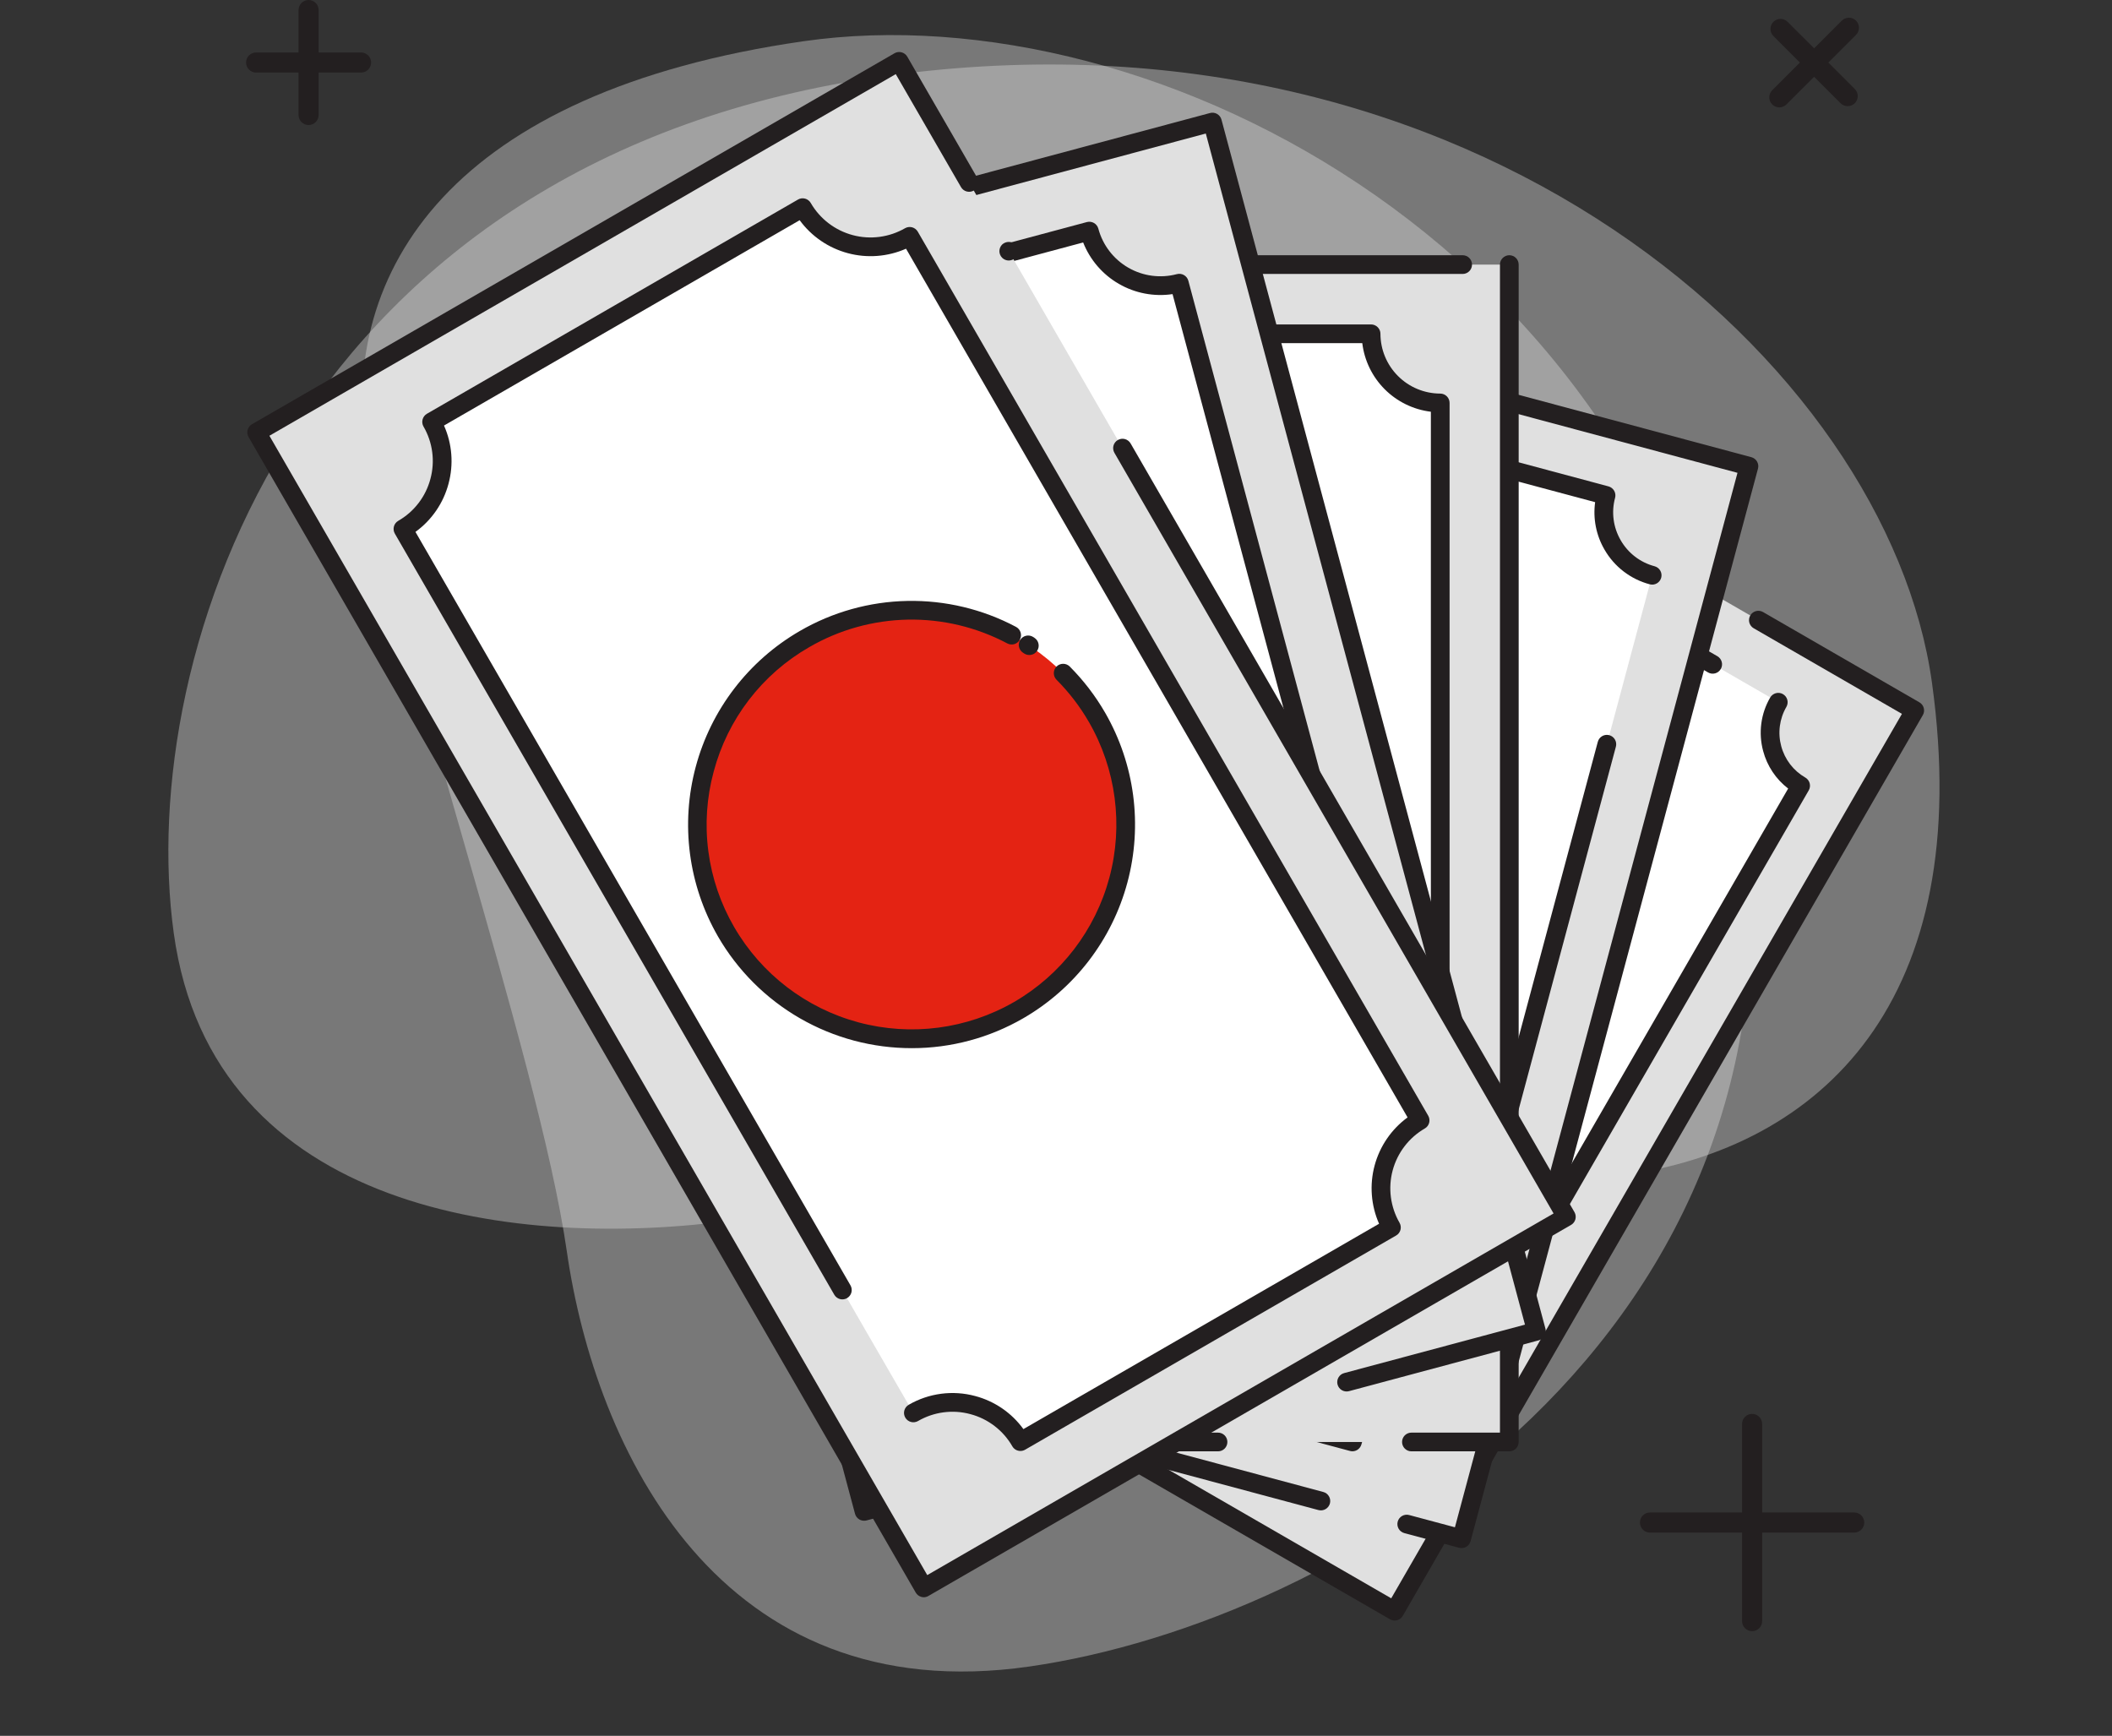<svg width="146" height="120" viewBox="0 0 146 120" fill="none" xmlns="http://www.w3.org/2000/svg">
<rect x="0" y="0" width="146" height="120" fill="#333333" stroke="none"/>
<g id="Cash" clip-path="url(#clip0_121_11932)">
<g id="badge_cash_ball">
<g id="Group 28550">
<g id="Group 28543">
<g id="Group 28542">
<path id="Path 52704" opacity="0.4" d="M25.273 31.421C27.117 44.204 37.206 72.796 39.181 86.494C41.157 100.193 49.743 118.293 71.167 115.208C92.591 112.124 125.907 92.534 120.486 54.954C115.064 17.374 79.796 -0.649 55.528 2.853C31.261 6.354 23.433 18.643 25.273 31.421Z" fill="#E0E0E0"/>
<path id="Path 52705" opacity="0.4" d="M112.083 81.267C98.236 83.18 65.623 82.294 50.785 84.346C35.948 86.397 14.696 83.93 12.013 64.521C9.33 45.113 20.584 10.873 61.281 5.246C101.978 -0.381 130.517 25.223 133.556 47.206C136.594 69.189 125.93 79.353 112.083 81.267Z" fill="#E0E0E0"/>
<g id="Group 28537">
<g id="Group 28524">
<g id="Group 28522">
<path id="Rectangle 5096" d="M132.36 49.11L97.736 29.12L61.785 91.388L96.409 111.378L132.36 49.11Z" fill="#E0E0E0"/>
<path id="Path 52706" d="M99.085 98.287L96.973 101.944C96.493 101.667 95.963 101.487 95.413 101.414C94.863 101.342 94.305 101.379 93.769 101.522C93.233 101.666 92.731 101.913 92.291 102.251C91.851 102.589 91.482 103.01 91.205 103.49L87.549 101.378L74.869 94.058L71.212 91.947C71.489 91.467 71.669 90.937 71.741 90.387C71.814 89.837 71.777 89.279 71.633 88.743C71.49 88.208 71.242 87.706 70.905 87.266C70.567 86.826 70.146 86.457 69.666 86.18L71.778 82.523L95.063 42.198L97.175 38.543C97.655 38.82 98.185 39 98.735 39.072C99.285 39.145 99.843 39.108 100.379 38.965C100.915 38.821 101.417 38.573 101.857 38.236C102.297 37.898 102.666 37.477 102.943 36.997L106.6 39.108L119.279 46.428L122.936 48.54C122.659 49.02 122.479 49.55 122.406 50.1C122.334 50.65 122.371 51.209 122.514 51.744C122.658 52.28 122.905 52.782 123.243 53.222C123.581 53.662 124.002 54.031 124.482 54.308L122.37 57.964L99.085 98.287Z" fill="white"/>
<path id="Ellipse 52" d="M97.073 81.794C103.449 81.794 108.617 76.626 108.617 70.25C108.617 63.874 103.449 58.706 97.073 58.706C90.697 58.706 85.529 63.874 85.529 70.25C85.529 76.626 90.697 81.794 97.073 81.794Z" fill="#AAAAAA"/>
</g>
<g id="Group 28523">
<path id="Path 52707" d="M91.204 104.14C91.091 104.14 90.98 104.111 90.881 104.054L70.888 92.511C70.74 92.425 70.631 92.284 70.587 92.118C70.565 92.036 70.559 91.951 70.57 91.866C70.581 91.782 70.609 91.7 70.651 91.627C71.124 90.805 71.252 89.83 71.007 88.914C70.761 87.999 70.163 87.218 69.343 86.743C69.269 86.7 69.205 86.644 69.153 86.576C69.102 86.509 69.064 86.432 69.042 86.35C69.02 86.268 69.014 86.183 69.026 86.098C69.037 86.014 69.064 85.933 69.107 85.86L96.61 38.221C96.696 38.073 96.837 37.964 97.003 37.92C97.168 37.876 97.344 37.899 97.493 37.984C98.314 38.457 99.29 38.585 100.206 38.34C101.122 38.094 101.903 37.496 102.378 36.675C102.464 36.527 102.606 36.419 102.771 36.375C102.937 36.331 103.113 36.354 103.261 36.44L118.721 45.365C118.795 45.408 118.859 45.465 118.911 45.532C118.962 45.599 119 45.676 119.022 45.758C119.044 45.84 119.05 45.925 119.038 46.01C119.027 46.094 119 46.175 118.957 46.248C118.915 46.322 118.858 46.386 118.791 46.438C118.724 46.49 118.647 46.528 118.565 46.55C118.483 46.572 118.397 46.578 118.313 46.567C118.229 46.556 118.148 46.528 118.074 46.485L103.137 37.861C102.483 38.707 101.57 39.314 100.538 39.591C99.506 39.867 98.411 39.797 97.423 39.391L70.523 85.983C71.368 86.636 71.976 87.549 72.252 88.582C72.529 89.614 72.459 90.708 72.053 91.697L90.999 102.635C91.652 101.79 92.565 101.182 93.597 100.906C94.63 100.63 95.724 100.7 96.713 101.105L123.613 54.514C122.766 53.863 122.158 52.951 121.884 51.918C121.717 51.301 121.674 50.656 121.757 50.022C121.84 49.387 122.049 48.776 122.37 48.223C122.412 48.149 122.469 48.084 122.536 48.033C122.604 47.981 122.681 47.943 122.763 47.921C122.845 47.899 122.931 47.893 123.015 47.904C123.099 47.915 123.181 47.943 123.254 47.986C123.403 48.072 123.511 48.213 123.555 48.379C123.599 48.545 123.576 48.721 123.49 48.87C123.254 49.276 123.101 49.725 123.04 50.191C122.979 50.657 123.011 51.131 123.134 51.584C123.255 52.038 123.464 52.463 123.75 52.836C124.036 53.208 124.393 53.52 124.8 53.754C124.948 53.84 125.056 53.981 125.101 54.147C125.145 54.313 125.122 54.489 125.037 54.638L97.533 102.276C97.49 102.349 97.434 102.414 97.367 102.465C97.299 102.517 97.222 102.555 97.14 102.577C97.058 102.599 96.973 102.604 96.888 102.593C96.804 102.582 96.723 102.554 96.65 102.511C95.828 102.038 94.853 101.91 93.937 102.156C93.022 102.401 92.241 102.999 91.766 103.82C91.708 103.918 91.626 103.999 91.528 104.055C91.429 104.111 91.318 104.14 91.204 104.14Z" fill="#231F20"/>
<path id="Path 52708" d="M96.412 112.03C96.298 112.03 96.187 112 96.089 111.943L61.464 91.953C61.391 91.91 61.326 91.854 61.275 91.787C61.223 91.719 61.185 91.642 61.163 91.56C61.119 91.394 61.142 91.218 61.227 91.07L97.179 28.8C97.221 28.726 97.278 28.662 97.345 28.61C97.412 28.558 97.489 28.52 97.572 28.498C97.654 28.476 97.739 28.471 97.824 28.482C97.908 28.493 97.989 28.52 98.063 28.563L117.793 39.954C117.867 39.997 117.931 40.053 117.983 40.121C118.035 40.188 118.073 40.265 118.094 40.347C118.116 40.43 118.122 40.515 118.111 40.599C118.099 40.684 118.071 40.765 118.029 40.839C117.986 40.912 117.93 40.977 117.863 41.028C117.795 41.08 117.718 41.118 117.636 41.14C117.554 41.162 117.469 41.167 117.384 41.156C117.3 41.145 117.219 41.117 117.146 41.074L97.974 30.007L62.67 91.15L96.174 110.493L131.479 49.35L121.23 43.433C121.156 43.39 121.092 43.334 121.04 43.266C120.988 43.199 120.95 43.122 120.928 43.04C120.906 42.958 120.901 42.872 120.912 42.788C120.923 42.703 120.95 42.622 120.993 42.548C121.035 42.475 121.092 42.41 121.159 42.358C121.227 42.307 121.304 42.269 121.386 42.247C121.468 42.225 121.554 42.219 121.638 42.23C121.722 42.241 121.804 42.269 121.877 42.311L132.686 48.553C132.76 48.595 132.824 48.652 132.876 48.719C132.928 48.786 132.965 48.863 132.987 48.946C133.01 49.028 133.015 49.114 133.004 49.198C132.993 49.282 132.966 49.364 132.923 49.437L96.972 111.706C96.915 111.804 96.833 111.886 96.735 111.943C96.637 112 96.525 112.03 96.412 112.03Z" fill="#231F20"/>
<path id="Path 52709" d="M97.05 82.437C94.917 82.438 92.822 81.876 90.976 80.807C88.179 79.188 86.138 76.525 85.301 73.403C84.465 70.281 84.9 66.955 86.513 64.154C87.31 62.765 88.374 61.548 89.645 60.574C90.915 59.599 92.367 58.886 93.914 58.476C95.46 58.057 97.074 57.949 98.662 58.158C100.25 58.367 101.781 58.888 103.166 59.693C104.555 60.49 105.772 61.555 106.747 62.825C107.721 64.096 108.434 65.547 108.844 67.096C109.263 68.641 109.371 70.255 109.163 71.843C108.954 73.43 108.432 74.961 107.627 76.346C106.554 78.201 105.012 79.74 103.155 80.809C101.299 81.879 99.193 82.44 97.05 82.437ZM97.089 59.347C96.13 59.347 95.176 59.474 94.25 59.723C92.866 60.089 91.569 60.727 90.433 61.598C89.297 62.469 88.346 63.557 87.633 64.799C86.191 67.302 85.802 70.275 86.549 73.066C87.297 75.857 89.121 78.237 91.621 79.684C94.125 81.126 97.098 81.516 99.889 80.768C102.68 80.02 105.06 78.196 106.507 75.696C107.226 74.458 107.693 73.09 107.88 71.67C108.067 70.251 107.97 68.809 107.596 67.427C107.229 66.043 106.592 64.746 105.721 63.61C104.85 62.474 103.762 61.523 102.52 60.81C100.87 59.853 98.996 59.348 97.089 59.347Z" fill="#231F20"/>
</g>
</g>
<g id="Group 28527">
<g id="Group 28525">
<path id="Rectangle 5097" d="M120.905 32.237L79.674 21.183L59.793 95.334L101.023 106.389L120.905 32.237Z" fill="#E0E0E0"/>
<path id="Path 52710" d="M100.179 92.138L99.011 96.493C97.857 96.184 96.627 96.346 95.592 96.944C94.556 97.541 93.801 98.525 93.491 99.68L89.137 98.513L74.04 94.467L69.686 93.3C69.995 92.145 69.833 90.915 69.235 89.879C68.638 88.844 67.653 88.088 66.499 87.778L67.666 83.424L80.531 35.408L81.699 31.054C82.853 31.363 84.083 31.201 85.118 30.603C86.153 30.006 86.909 29.021 87.219 27.867L91.573 29.034L106.671 33.08L111.026 34.247C110.717 35.402 110.879 36.632 111.477 37.667C112.074 38.702 113.058 39.457 114.213 39.767L113.046 44.121L100.179 92.138Z" fill="white"/>
<path id="Ellipse 53" d="M90.356 76.104C97.162 76.104 102.68 70.586 102.68 63.78C102.68 56.973 97.162 51.456 90.356 51.456C83.549 51.456 78.031 56.973 78.031 63.78C78.031 70.586 83.549 76.104 90.356 76.104Z" fill="#AAAAAA"/>
</g>
<g id="Group 28526">
<path id="Path 52711" d="M93.492 100.33C93.435 100.329 93.379 100.322 93.325 100.307L69.519 93.928C69.437 93.906 69.36 93.869 69.292 93.817C69.225 93.765 69.168 93.701 69.126 93.627C69.084 93.553 69.056 93.472 69.045 93.388C69.034 93.303 69.04 93.218 69.062 93.136C69.195 92.646 69.229 92.135 69.162 91.632C69.096 91.129 68.931 90.644 68.676 90.206C68.424 89.766 68.087 89.38 67.684 89.071C67.282 88.763 66.822 88.537 66.332 88.407C66.166 88.362 66.025 88.254 65.939 88.106C65.896 88.032 65.868 87.951 65.858 87.866C65.847 87.782 65.852 87.696 65.875 87.614L81.073 30.89C81.095 30.808 81.133 30.731 81.185 30.663C81.237 30.596 81.301 30.539 81.375 30.497C81.448 30.454 81.53 30.427 81.614 30.416C81.698 30.405 81.784 30.411 81.866 30.433C82.855 30.696 83.908 30.557 84.795 30.045C85.681 29.534 86.329 28.691 86.595 27.703C86.639 27.537 86.747 27.396 86.896 27.311C87.044 27.225 87.221 27.201 87.386 27.245L111.192 33.624C111.274 33.646 111.351 33.684 111.418 33.736C111.486 33.787 111.542 33.852 111.585 33.926C111.627 33.999 111.655 34.08 111.666 34.164C111.677 34.248 111.671 34.334 111.649 34.416C111.516 34.906 111.482 35.417 111.549 35.92C111.615 36.423 111.781 36.908 112.036 37.347C112.288 37.787 112.625 38.172 113.027 38.481C113.43 38.79 113.889 39.016 114.379 39.145C114.545 39.19 114.686 39.298 114.772 39.446C114.858 39.595 114.882 39.771 114.838 39.937C114.815 40.019 114.777 40.096 114.726 40.163C114.674 40.231 114.609 40.287 114.536 40.33C114.462 40.372 114.381 40.4 114.297 40.411C114.212 40.422 114.127 40.416 114.045 40.394C113.39 40.221 112.777 39.919 112.24 39.507C111.703 39.095 111.253 38.58 110.916 37.993C110.34 37.003 110.113 35.849 110.27 34.715L87.636 28.651C87.202 29.709 86.43 30.593 85.44 31.165C84.45 31.737 83.298 31.964 82.165 31.811L67.28 87.363C68.34 87.793 69.225 88.565 69.795 89.557C70.37 90.546 70.597 91.7 70.439 92.834L93.072 98.898C93.502 97.839 94.275 96.954 95.266 96.384C96.255 95.808 97.409 95.581 98.543 95.738L110.455 51.281C110.477 51.199 110.515 51.122 110.566 51.055C110.618 50.987 110.683 50.931 110.756 50.889C110.83 50.846 110.911 50.818 110.996 50.807C111.08 50.796 111.165 50.802 111.248 50.824C111.33 50.846 111.406 50.884 111.474 50.936C111.541 50.988 111.598 51.052 111.64 51.126C111.683 51.199 111.71 51.281 111.721 51.365C111.732 51.449 111.727 51.535 111.705 51.617L99.636 96.661C99.591 96.827 99.483 96.968 99.335 97.054C99.186 97.139 99.009 97.163 98.843 97.118C98.354 96.985 97.843 96.951 97.34 97.017C96.837 97.084 96.352 97.249 95.913 97.504C95.474 97.756 95.088 98.093 94.779 98.496C94.471 98.898 94.245 99.357 94.115 99.847C94.078 99.985 93.998 100.107 93.885 100.194C93.773 100.281 93.634 100.329 93.492 100.33Z" fill="#231F20"/>
<path id="Path 52712" d="M101.034 107.021C100.978 107.021 100.922 107.014 100.867 107L97.08 105.986C96.998 105.964 96.921 105.926 96.853 105.874C96.786 105.823 96.729 105.758 96.686 105.684C96.644 105.611 96.616 105.529 96.605 105.445C96.594 105.361 96.6 105.275 96.621 105.193C96.644 105.111 96.681 105.034 96.733 104.966C96.785 104.899 96.85 104.842 96.923 104.8C96.997 104.758 97.078 104.73 97.162 104.719C97.247 104.708 97.332 104.714 97.414 104.736L100.577 105.583L120.11 32.687L80.133 21.973L60.6 94.868L91.479 103.143C91.561 103.165 91.638 103.203 91.705 103.254C91.772 103.306 91.829 103.37 91.871 103.444C91.914 103.517 91.941 103.598 91.952 103.683C91.963 103.767 91.958 103.852 91.936 103.934C91.914 104.016 91.876 104.094 91.824 104.161C91.773 104.229 91.708 104.285 91.634 104.328C91.561 104.371 91.48 104.398 91.395 104.409C91.311 104.42 91.225 104.415 91.143 104.393L59.64 95.951C59.558 95.93 59.481 95.892 59.413 95.84C59.346 95.788 59.29 95.724 59.247 95.65C59.205 95.576 59.177 95.495 59.166 95.411C59.155 95.326 59.161 95.241 59.183 95.159L79.05 21.016C79.072 20.934 79.11 20.857 79.162 20.789C79.214 20.722 79.278 20.665 79.352 20.623C79.425 20.581 79.507 20.553 79.591 20.542C79.675 20.531 79.761 20.537 79.843 20.559L121.07 31.606C121.236 31.65 121.377 31.759 121.463 31.907C121.505 31.981 121.533 32.062 121.544 32.146C121.555 32.231 121.549 32.316 121.527 32.398L101.66 106.541C101.623 106.679 101.542 106.801 101.429 106.888C101.316 106.975 101.177 107.021 101.034 107.021Z" fill="#231F20"/>
<path id="Path 52713" d="M90.35 76.751C89.217 76.751 88.09 76.602 86.996 76.308C85.349 75.872 83.805 75.113 82.453 74.076C81.101 73.039 79.968 71.744 79.12 70.266C78.264 68.792 77.709 67.163 77.486 65.474C77.264 63.784 77.379 62.068 77.824 60.423C78.261 58.776 79.02 57.231 80.057 55.879C81.095 54.528 82.39 53.395 83.869 52.547C85.342 51.691 86.97 51.136 88.659 50.913C90.349 50.691 92.065 50.806 93.71 51.251C97.031 52.145 99.861 54.319 101.581 57.298C103.3 60.276 103.768 63.814 102.881 67.137C102.138 69.893 100.508 72.328 98.243 74.066C95.978 75.803 93.205 76.747 90.35 76.751ZM90.334 52.097C88.29 52.099 86.283 52.641 84.516 53.669C83.185 54.432 82.019 55.451 81.085 56.668C80.151 57.885 79.467 59.276 79.074 60.758C78.674 62.239 78.571 63.784 78.771 65.304C78.972 66.824 79.471 68.29 80.242 69.616C81.005 70.946 82.025 72.112 83.242 73.046C84.459 73.98 85.849 74.663 87.331 75.056C90.323 75.853 93.508 75.432 96.19 73.884C98.871 72.336 100.828 69.788 101.633 66.799C102.431 63.807 102.01 60.621 100.462 57.94C98.914 55.259 96.365 53.301 93.376 52.497C92.384 52.231 91.361 52.097 90.334 52.097Z" fill="#231F20"/>
</g>
</g>
<g id="Group 28530">
<g id="Group 28528">
<path id="Rectangle 5098" d="M104.343 18.293H59.084V99.687H104.343V18.293Z" fill="#E0E0E0"/>
<path id="Path 52714" d="M99.561 85.344V90.124C98.293 90.125 97.078 90.628 96.181 91.525C95.285 92.421 94.781 93.637 94.781 94.904H68.648C68.648 93.637 68.144 92.421 67.248 91.525C66.351 90.628 65.136 90.125 63.868 90.124V27.86C65.136 27.86 66.351 27.356 67.248 26.459C68.144 25.563 68.648 24.348 68.648 23.08H94.781C94.781 24.348 95.285 25.564 96.181 26.46C97.078 27.356 98.293 27.86 99.561 27.86V85.35V85.344Z" fill="white"/>
<path id="Ellipse 54" d="M81.713 72.057C88.929 72.057 94.78 66.207 94.78 58.99C94.78 51.773 88.929 45.923 81.713 45.923C74.496 45.923 68.645 51.773 68.645 58.99C68.645 66.207 74.496 72.057 81.713 72.057Z" fill="#AAAAAA"/>
</g>
<g id="Group 28529">
<path id="Path 52715" d="M94.781 95.55H68.648C68.477 95.55 68.312 95.482 68.191 95.36C68.069 95.239 68.001 95.075 68.001 94.903C67.999 93.808 67.562 92.758 66.788 91.983C66.013 91.209 64.964 90.772 63.868 90.77C63.697 90.77 63.532 90.702 63.411 90.58C63.289 90.459 63.221 90.294 63.221 90.123V27.856C63.221 27.684 63.289 27.52 63.411 27.398C63.532 27.277 63.697 27.209 63.868 27.209C64.964 27.206 66.013 26.77 66.788 25.995C67.562 25.221 67.999 24.171 68.001 23.076C68.001 22.904 68.069 22.739 68.191 22.618C68.312 22.497 68.477 22.428 68.648 22.428H94.781C94.866 22.428 94.95 22.445 95.029 22.478C95.107 22.51 95.178 22.558 95.238 22.619C95.299 22.678 95.346 22.75 95.379 22.828C95.412 22.907 95.428 22.991 95.428 23.076C95.431 24.171 95.867 25.221 96.642 25.995C97.416 26.77 98.466 27.206 99.561 27.209C99.733 27.209 99.897 27.277 100.019 27.398C100.14 27.52 100.208 27.684 100.208 27.856V68.549C100.208 68.72 100.14 68.885 100.019 69.006C99.897 69.127 99.733 69.196 99.561 69.196C99.39 69.196 99.225 69.127 99.104 69.006C98.982 68.885 98.914 68.72 98.914 68.549V28.464C97.708 28.317 96.585 27.771 95.725 26.911C94.866 26.052 94.319 24.929 94.173 23.723H69.257C69.11 24.929 68.564 26.052 67.704 26.911C66.845 27.771 65.722 28.317 64.516 28.464V89.517C65.722 89.664 66.844 90.211 67.704 91.07C68.563 91.93 69.11 93.052 69.257 94.258H94.173C94.32 93.052 94.866 91.93 95.726 91.07C96.585 90.211 97.708 89.664 98.914 89.517V77.744C98.914 77.573 98.982 77.408 99.104 77.287C99.225 77.165 99.39 77.097 99.561 77.097C99.733 77.097 99.897 77.165 100.019 77.287C100.14 77.408 100.208 77.573 100.208 77.744V90.126C100.208 90.297 100.14 90.462 100.019 90.583C99.897 90.705 99.733 90.773 99.561 90.773C98.466 90.775 97.416 91.212 96.642 91.986C95.867 92.761 95.431 93.81 95.428 94.906C95.428 95.077 95.359 95.241 95.238 95.362C95.117 95.482 94.952 95.55 94.781 95.55Z" fill="#231F20"/>
<path id="Path 52716" d="M84.2 100.333H59.086C59.001 100.333 58.916 100.316 58.838 100.284C58.759 100.251 58.688 100.204 58.628 100.144C58.568 100.084 58.52 100.012 58.487 99.933C58.455 99.855 58.438 99.771 58.438 99.686V18.291C58.438 18.206 58.455 18.122 58.487 18.044C58.52 17.965 58.568 17.893 58.628 17.833C58.688 17.773 58.759 17.726 58.838 17.693C58.916 17.66 59.001 17.644 59.086 17.644H101.111C101.283 17.644 101.448 17.712 101.569 17.834C101.69 17.955 101.759 18.12 101.759 18.291C101.759 18.463 101.69 18.628 101.569 18.749C101.448 18.87 101.283 18.939 101.111 18.939H59.733V99.039H84.2C84.372 99.039 84.536 99.107 84.657 99.228C84.779 99.349 84.847 99.514 84.847 99.686C84.847 99.771 84.831 99.855 84.798 99.933C84.766 100.012 84.718 100.084 84.658 100.144C84.598 100.204 84.526 100.251 84.448 100.284C84.369 100.316 84.285 100.333 84.2 100.333Z" fill="#231F20"/>
<path id="Path 52717" d="M104.337 100.333H97.57C97.398 100.333 97.234 100.265 97.112 100.143C96.991 100.022 96.923 99.857 96.923 99.686C96.923 99.514 96.991 99.349 97.112 99.228C97.234 99.107 97.398 99.039 97.57 99.039H103.69V18.291C103.69 18.12 103.758 17.955 103.88 17.834C104.001 17.712 104.166 17.644 104.337 17.644C104.509 17.644 104.673 17.712 104.795 17.834C104.916 17.955 104.984 18.12 104.984 18.291V99.686C104.984 99.857 104.916 100.022 104.795 100.143C104.673 100.265 104.509 100.333 104.337 100.333Z" fill="#231F20"/>
<path id="Path 52718" d="M81.714 72.71C78.078 72.706 74.593 71.26 72.021 68.689C69.45 66.118 68.004 62.632 68 58.996C68.004 55.36 69.45 51.874 72.021 49.303C74.593 46.732 78.078 45.285 81.714 45.281C85.35 45.285 88.836 46.732 91.407 49.303C93.978 51.874 95.424 55.36 95.429 58.996C95.424 62.632 93.978 66.118 91.407 68.689C88.836 71.26 85.35 72.706 81.714 72.71ZM81.714 46.574C78.421 46.576 75.262 47.885 72.933 50.214C70.604 52.544 69.295 55.702 69.293 58.996C69.295 62.289 70.604 65.448 72.933 67.777C75.262 70.106 78.421 71.415 81.714 71.417C85.008 71.415 88.166 70.106 90.496 67.777C92.825 65.448 94.134 62.289 94.136 58.996C94.136 55.701 92.827 52.541 90.498 50.21C88.169 47.879 85.009 46.569 81.714 46.567V46.574Z" fill="#231F20"/>
</g>
</g>
<g id="Group 28533">
<g id="Group 28531">
<path id="Rectangle 5099" d="M83.813 8.436L37.333 20.89L59.732 104.482L106.212 92.028L83.813 8.436Z" fill="#E0E0E0"/>
<path id="Path 52719" d="M97.355 78.614L98.67 83.523C97.368 83.872 96.259 84.724 95.585 85.891C94.911 87.058 94.728 88.445 95.076 89.747L90.167 91.063L73.146 95.624L68.237 96.938C67.888 95.637 67.036 94.527 65.869 93.853C64.702 93.18 63.315 92.997 62.013 93.346L60.697 88.437L46.192 34.303L44.876 29.394C46.178 29.045 47.288 28.194 47.962 27.026C48.636 25.859 48.819 24.472 48.47 23.17L53.379 21.854L70.4 17.293L75.309 15.977C75.658 17.279 76.51 18.388 77.677 19.062C78.844 19.735 80.231 19.918 81.533 19.57L82.849 24.478L97.355 78.614Z" fill="white"/>
<path id="Ellipse 55" d="M71.773 70.354C79.447 70.354 85.668 64.133 85.668 56.46C85.668 48.786 79.447 42.566 71.773 42.566C64.1 42.566 57.879 48.786 57.879 56.46C57.879 64.133 64.1 70.354 71.773 70.354Z" fill="#AAAAAA"/>
</g>
<g id="Group 28532">
<path id="Path 52720" d="M68.237 97.584C68.124 97.584 68.013 97.555 67.915 97.499C67.766 97.413 67.657 97.271 67.613 97.106C67.464 96.542 67.204 96.014 66.849 95.552C66.494 95.09 66.051 94.703 65.546 94.413C65.042 94.12 64.486 93.93 63.908 93.855C63.331 93.778 62.744 93.818 62.182 93.97C62.099 93.992 62.014 93.998 61.929 93.987C61.845 93.976 61.764 93.948 61.69 93.906C61.617 93.863 61.552 93.807 61.5 93.739C61.449 93.672 61.411 93.595 61.389 93.513L44.246 29.561C44.224 29.479 44.218 29.394 44.229 29.309C44.24 29.225 44.268 29.143 44.31 29.07C44.353 28.996 44.409 28.932 44.477 28.88C44.544 28.828 44.621 28.79 44.703 28.768C45.267 28.619 45.795 28.359 46.257 28.004C46.72 27.649 47.107 27.206 47.397 26.7C47.69 26.196 47.879 25.64 47.955 25.062C48.031 24.485 47.992 23.898 47.84 23.336C47.796 23.17 47.819 22.993 47.904 22.844C47.99 22.696 48.132 22.587 48.297 22.543L75.136 15.351C75.218 15.329 75.303 15.324 75.388 15.335C75.472 15.346 75.553 15.373 75.626 15.416C75.7 15.458 75.764 15.515 75.816 15.582C75.868 15.649 75.905 15.726 75.927 15.809C76.232 16.944 76.974 17.913 77.992 18.502C79.01 19.091 80.219 19.253 81.356 18.951C81.522 18.907 81.698 18.93 81.847 19.016C81.996 19.102 82.104 19.243 82.149 19.409L92.527 58.14C92.571 58.306 92.548 58.483 92.462 58.631C92.376 58.78 92.234 58.888 92.069 58.933C91.903 58.977 91.727 58.953 91.579 58.868C91.43 58.782 91.322 58.641 91.277 58.476L81.057 20.333C79.775 20.522 78.467 20.273 77.345 19.624C76.223 18.976 75.353 17.967 74.877 16.761L49.219 23.637C49.414 24.919 49.166 26.23 48.514 27.351C47.871 28.476 46.863 29.346 45.657 29.82L62.477 92.591C63.76 92.396 65.07 92.644 66.192 93.296C67.316 93.939 68.187 94.947 68.66 96.153L94.319 89.277C94.123 87.995 94.371 86.684 95.023 85.563C95.666 84.438 96.674 83.567 97.88 83.093L95.754 75.16C95.733 75.078 95.727 74.992 95.738 74.908C95.749 74.824 95.777 74.743 95.819 74.669C95.862 74.596 95.919 74.531 95.986 74.48C96.054 74.428 96.131 74.39 96.213 74.368C96.379 74.324 96.555 74.348 96.703 74.433C96.852 74.519 96.96 74.66 97.004 74.826L99.29 83.348C99.312 83.43 99.318 83.516 99.307 83.6C99.296 83.684 99.268 83.765 99.226 83.838C99.183 83.912 99.127 83.977 99.059 84.028C98.992 84.08 98.915 84.118 98.833 84.14C98.269 84.289 97.741 84.549 97.279 84.903C96.816 85.258 96.429 85.701 96.139 86.207C95.846 86.711 95.657 87.267 95.581 87.845C95.505 88.422 95.544 89.009 95.696 89.571C95.74 89.737 95.717 89.914 95.632 90.063C95.589 90.136 95.533 90.201 95.465 90.253C95.398 90.305 95.321 90.342 95.239 90.364L68.399 97.556C68.346 97.572 68.292 97.582 68.237 97.584Z" fill="#231F20"/>
<path id="Path 52721" d="M59.731 105.13C59.618 105.13 59.507 105.1 59.409 105.044C59.26 104.958 59.152 104.817 59.107 104.651L36.709 21.058C36.687 20.977 36.681 20.891 36.692 20.807C36.703 20.723 36.731 20.641 36.773 20.568C36.816 20.494 36.872 20.43 36.94 20.378C37.007 20.327 37.084 20.289 37.166 20.267L83.647 7.813C83.729 7.791 83.814 7.785 83.899 7.796C83.983 7.807 84.064 7.834 84.137 7.877C84.211 7.919 84.275 7.976 84.327 8.043C84.379 8.111 84.417 8.188 84.439 8.27L106.837 91.863C106.859 91.945 106.865 92.03 106.854 92.115C106.843 92.199 106.815 92.28 106.773 92.354C106.73 92.427 106.674 92.492 106.606 92.544C106.539 92.596 106.462 92.634 106.38 92.656L93.256 96.173C93.174 96.195 93.088 96.201 93.004 96.189C92.92 96.178 92.838 96.151 92.765 96.108C92.691 96.066 92.626 96.009 92.575 95.942C92.523 95.875 92.485 95.798 92.463 95.716C92.441 95.633 92.435 95.548 92.446 95.464C92.457 95.379 92.485 95.298 92.527 95.225C92.57 95.151 92.626 95.086 92.694 95.034C92.761 94.983 92.838 94.945 92.92 94.923L105.42 91.574L83.356 9.231L38.124 21.351L60.189 103.694L80.586 98.228C80.668 98.207 80.754 98.201 80.838 98.212C80.922 98.223 81.004 98.251 81.077 98.293C81.151 98.336 81.215 98.392 81.267 98.46C81.319 98.528 81.357 98.605 81.379 98.687C81.401 98.769 81.406 98.854 81.395 98.939C81.384 99.023 81.357 99.104 81.314 99.177C81.272 99.251 81.215 99.315 81.148 99.367C81.081 99.419 81.004 99.457 80.921 99.478L59.899 105.111C59.844 105.125 59.788 105.131 59.731 105.13Z" fill="#231F20"/>
<path id="Path 52722" d="M71.776 71.001C68.575 70.997 65.465 69.939 62.926 67.991C60.387 66.043 58.56 63.313 57.727 60.223C57.228 58.379 57.099 56.455 57.348 54.561C57.598 52.667 58.22 50.841 59.18 49.19C60.13 47.533 61.4 46.081 62.915 44.917C64.431 43.755 66.162 42.904 68.008 42.414C71.195 41.563 74.576 41.818 77.6 43.137C77.678 43.171 77.749 43.22 77.808 43.282C77.868 43.344 77.914 43.416 77.945 43.496C77.976 43.576 77.991 43.661 77.989 43.746C77.987 43.832 77.968 43.916 77.933 43.994C77.899 44.073 77.849 44.143 77.788 44.203C77.726 44.262 77.653 44.308 77.573 44.339C77.494 44.37 77.409 44.385 77.323 44.383C77.238 44.381 77.154 44.362 77.076 44.327C74.325 43.111 71.239 42.879 68.337 43.668C66.654 44.114 65.077 44.889 63.696 45.949C62.315 47.008 61.159 48.331 60.293 49.841C59.418 51.346 58.851 53.009 58.624 54.734C58.396 56.46 58.514 58.213 58.968 59.893C59.414 61.575 60.19 63.152 61.249 64.533C62.309 65.914 63.632 67.071 65.141 67.937C66.646 68.811 68.309 69.379 70.034 69.606C71.76 69.833 73.513 69.716 75.193 69.261C78.54 68.385 81.408 66.227 83.177 63.252C84.945 60.279 85.472 56.728 84.644 53.368C84.604 53.202 84.632 53.026 84.721 52.88C84.811 52.733 84.955 52.629 85.121 52.588C85.288 52.548 85.464 52.576 85.61 52.666C85.756 52.755 85.861 52.899 85.901 53.066C86.811 56.753 86.232 60.651 84.291 63.915C82.35 67.18 79.201 69.549 75.527 70.511C74.303 70.838 73.042 71.002 71.776 71.001Z" fill="#231F20"/>
<path id="Path 52723" d="M79.709 45.701C79.577 45.701 79.448 45.661 79.34 45.586L79.166 45.466C79.095 45.418 79.035 45.358 78.987 45.287C78.94 45.216 78.908 45.137 78.891 45.054C78.875 44.971 78.875 44.885 78.892 44.801C78.908 44.718 78.941 44.639 78.989 44.568C79.084 44.426 79.233 44.327 79.401 44.294C79.569 44.261 79.743 44.296 79.886 44.391L80.077 44.523C80.218 44.621 80.314 44.77 80.344 44.939C80.374 45.108 80.337 45.282 80.239 45.423C80.179 45.508 80.1 45.579 80.008 45.627C79.916 45.676 79.813 45.701 79.709 45.701Z" fill="#231F20"/>
</g>
</g>
<g id="Group 28536">
<g id="Group 28534">
<path id="Rectangle 5100" d="M62.16 4.245L17.743 29.89L63.864 109.772L108.281 84.127L62.16 4.245Z" fill="#E0E0E0"/>
<path id="Path 52724" d="M95.462 72.761L98.176 77.453C96.932 78.171 96.024 79.355 95.652 80.742C95.28 82.13 95.475 83.608 96.193 84.853L91.501 87.567L75.236 96.958L70.544 99.673C69.826 98.429 68.642 97.521 67.255 97.149C65.867 96.778 64.389 96.972 63.144 97.69L60.43 92.999L30.561 41.266L27.847 36.574C29.091 35.856 29.999 34.672 30.371 33.285C30.742 31.897 30.548 30.419 29.83 29.174L34.521 26.46L50.787 17.068L55.479 14.354C56.197 15.598 57.38 16.506 58.768 16.878C60.156 17.25 61.634 17.055 62.879 16.337L65.593 21.028L95.462 72.761Z" fill="white"/>
<path id="Ellipse 56" d="M63.013 71.82C71.192 71.82 77.823 65.189 77.823 57.01C77.823 48.831 71.192 42.2 63.013 42.2C54.833 42.2 48.203 48.831 48.203 57.01C48.203 65.189 54.833 71.82 63.013 71.82Z" fill="#E42313"/>
</g>
<g id="Group 28535">
<path id="Path 52725" d="M70.54 100.307C70.426 100.307 70.315 100.277 70.216 100.221C70.118 100.164 70.037 100.082 69.98 99.984C69.668 99.44 69.251 98.964 68.753 98.582C68.256 98.201 67.688 97.921 67.081 97.761C66.477 97.597 65.846 97.555 65.225 97.637C64.604 97.719 64.006 97.922 63.464 98.237C63.391 98.279 63.309 98.307 63.225 98.318C63.141 98.329 63.055 98.324 62.973 98.302C62.891 98.28 62.814 98.242 62.746 98.19C62.679 98.138 62.622 98.073 62.58 98C62.537 97.926 62.51 97.845 62.498 97.761C62.487 97.676 62.493 97.591 62.515 97.509C62.537 97.426 62.575 97.35 62.627 97.282C62.679 97.215 62.743 97.158 62.817 97.115C63.505 96.716 64.266 96.457 65.055 96.353C65.845 96.249 66.647 96.302 67.415 96.51C68.756 96.865 69.933 97.672 70.747 98.796L95.334 84.6C94.775 83.333 94.666 81.914 95.024 80.576C95.383 79.239 96.187 78.065 97.304 77.247L62.633 17.193C61.366 17.751 59.947 17.861 58.609 17.502C57.272 17.144 56.097 16.34 55.28 15.223L30.693 29.418C31.257 30.683 31.367 32.103 31.006 33.44C30.651 34.781 29.843 35.958 28.72 36.771L58.793 88.859C58.878 89.007 58.901 89.183 58.857 89.349C58.813 89.514 58.705 89.655 58.557 89.741C58.483 89.784 58.402 89.812 58.318 89.823C58.234 89.835 58.148 89.829 58.066 89.807C57.984 89.785 57.907 89.747 57.839 89.695C57.772 89.644 57.715 89.579 57.673 89.506L27.294 36.888C27.209 36.74 27.186 36.564 27.23 36.398C27.252 36.316 27.29 36.239 27.341 36.172C27.393 36.105 27.458 36.048 27.531 36.005C28.075 35.694 28.552 35.277 28.933 34.779C29.315 34.282 29.594 33.713 29.754 33.107C29.918 32.502 29.96 31.871 29.878 31.25C29.796 30.629 29.592 30.03 29.277 29.488C29.191 29.34 29.168 29.163 29.213 28.997C29.257 28.831 29.366 28.69 29.514 28.604L55.163 13.796C55.236 13.753 55.318 13.725 55.402 13.714C55.486 13.703 55.572 13.709 55.654 13.731C55.736 13.753 55.813 13.791 55.88 13.843C55.948 13.894 56.005 13.959 56.047 14.033C56.68 15.127 57.722 15.926 58.944 16.253C60.165 16.58 61.467 16.41 62.563 15.778C62.636 15.736 62.717 15.708 62.801 15.697C62.885 15.686 62.971 15.692 63.053 15.714C63.218 15.759 63.36 15.867 63.446 16.016L98.731 77.131C98.774 77.205 98.801 77.286 98.812 77.37C98.823 77.454 98.818 77.54 98.796 77.622C98.774 77.704 98.736 77.781 98.684 77.848C98.632 77.915 98.568 77.972 98.494 78.014C97.399 78.648 96.601 79.69 96.273 80.912C95.946 82.133 96.117 83.435 96.748 84.531C96.791 84.605 96.818 84.686 96.829 84.77C96.841 84.854 96.835 84.94 96.813 85.022C96.791 85.104 96.753 85.181 96.701 85.248C96.649 85.315 96.585 85.372 96.511 85.414L70.864 100.221C70.766 100.278 70.654 100.308 70.54 100.307Z" fill="#231F20"/>
<path id="Path 52726" d="M69.736 18.01C69.564 18.01 69.399 17.942 69.277 17.821C69.156 17.699 69.088 17.535 69.087 17.363C69.088 17.191 69.156 17.027 69.277 16.905C69.401 16.789 69.565 16.724 69.735 16.724C69.905 16.724 70.069 16.789 70.193 16.905C70.314 17.027 70.382 17.191 70.383 17.363C70.382 17.535 70.314 17.7 70.193 17.821C70.071 17.942 69.907 18.009 69.736 18.01Z" fill="#231F20"/>
<path id="Path 52727" d="M63.863 110.42C63.806 110.419 63.75 110.412 63.696 110.397C63.613 110.375 63.536 110.337 63.469 110.286C63.401 110.234 63.345 110.169 63.303 110.096L17.181 30.21C17.096 30.061 17.073 29.885 17.117 29.72C17.162 29.554 17.27 29.413 17.418 29.327L61.837 3.681C61.985 3.596 62.161 3.573 62.327 3.617C62.409 3.639 62.486 3.677 62.553 3.729C62.621 3.78 62.677 3.845 62.72 3.918L67.553 12.288C67.595 12.362 67.623 12.443 67.634 12.528C67.645 12.612 67.639 12.698 67.617 12.78C67.595 12.862 67.557 12.939 67.505 13.006C67.454 13.074 67.389 13.13 67.316 13.173C67.242 13.215 67.161 13.243 67.077 13.254C66.992 13.265 66.907 13.259 66.825 13.237C66.743 13.215 66.666 13.177 66.599 13.125C66.531 13.074 66.475 13.009 66.433 12.935L61.923 5.124L18.624 30.124L64.1 108.888L107.397 83.888L77.037 31.303C76.994 31.229 76.967 31.148 76.956 31.063C76.945 30.979 76.95 30.894 76.972 30.811C76.994 30.729 77.032 30.652 77.084 30.585C77.136 30.517 77.201 30.461 77.274 30.418C77.348 30.376 77.429 30.348 77.513 30.337C77.597 30.326 77.683 30.332 77.765 30.354C77.847 30.376 77.924 30.414 77.991 30.466C78.058 30.517 78.115 30.582 78.157 30.655L108.841 83.798C108.884 83.872 108.911 83.953 108.922 84.037C108.933 84.121 108.928 84.207 108.906 84.289C108.884 84.371 108.846 84.448 108.794 84.515C108.742 84.582 108.678 84.639 108.604 84.681L64.186 110.327C64.088 110.386 63.977 110.418 63.863 110.42Z" fill="#231F20"/>
<path id="Path 52728" d="M63.043 72.461C60.326 72.465 57.656 71.753 55.301 70.397C52.947 69.04 50.991 67.088 49.631 64.736C47.587 61.184 47.034 56.968 48.095 53.01C49.155 49.052 51.742 45.676 55.288 43.623C57.55 42.309 60.11 41.593 62.725 41.543C65.34 41.493 67.925 42.11 70.236 43.337C70.311 43.377 70.377 43.43 70.432 43.496C70.486 43.561 70.527 43.636 70.552 43.717C70.578 43.798 70.587 43.884 70.579 43.968C70.571 44.053 70.547 44.135 70.507 44.21C70.468 44.285 70.413 44.352 70.348 44.406C70.283 44.461 70.207 44.502 70.126 44.527C70.045 44.552 69.96 44.561 69.875 44.553C69.79 44.545 69.708 44.521 69.633 44.481C67.516 43.357 65.147 42.791 62.751 42.836C60.354 42.882 58.008 43.537 55.936 44.741C54.322 45.667 52.908 46.904 51.775 48.38C50.642 49.856 49.814 51.542 49.337 53.34C48.85 55.136 48.725 57.01 48.968 58.855C49.21 60.7 49.817 62.478 50.751 64.087C52.633 67.337 55.726 69.707 59.353 70.679C62.98 71.651 66.844 71.145 70.099 69.271C73.348 67.39 75.719 64.296 76.691 60.669C77.662 57.042 77.155 53.178 75.281 49.924C74.664 48.853 73.91 47.868 73.037 46.993C72.916 46.871 72.848 46.707 72.848 46.536C72.848 46.364 72.916 46.2 73.037 46.079C73.097 46.018 73.168 45.971 73.247 45.938C73.325 45.906 73.409 45.889 73.494 45.889C73.579 45.889 73.663 45.906 73.742 45.938C73.82 45.971 73.891 46.018 73.951 46.079C74.903 47.034 75.726 48.109 76.4 49.277C78.445 52.828 78.998 57.046 77.937 61.004C76.877 64.962 74.289 68.338 70.743 70.391C68.403 71.746 65.747 72.461 63.043 72.461Z" fill="#231F20"/>
<path id="Path 52729" d="M71.156 45.281C71.029 45.282 70.906 45.245 70.8 45.176L70.721 45.124C70.578 45.03 70.477 44.883 70.441 44.716C70.406 44.548 70.438 44.372 70.531 44.228C70.625 44.085 70.772 43.984 70.94 43.948C71.108 43.913 71.283 43.945 71.427 44.038L71.511 44.094C71.582 44.141 71.644 44.201 71.692 44.271C71.74 44.341 71.773 44.42 71.79 44.503C71.808 44.587 71.808 44.672 71.792 44.756C71.776 44.839 71.744 44.919 71.697 44.99C71.638 45.08 71.558 45.153 71.463 45.204C71.369 45.255 71.263 45.282 71.156 45.281Z" fill="#231F20"/>
</g>
</g>
</g>
<g id="Group 28541">
<g id="Group 28538">
<path id="Path 52730" d="M21.332 8.644C21.148 8.644 20.972 8.571 20.841 8.441C20.711 8.311 20.638 8.134 20.638 7.95V0.696C20.638 0.604 20.656 0.514 20.691 0.43C20.725 0.345 20.776 0.268 20.841 0.204C20.905 0.139 20.982 0.088 21.066 0.053C21.151 0.018 21.241 -0 21.332 -0C21.424 -0 21.514 0.018 21.598 0.053C21.683 0.088 21.759 0.139 21.824 0.204C21.888 0.268 21.939 0.345 21.974 0.43C22.009 0.514 22.027 0.604 22.027 0.696V7.95C22.027 8.134 21.954 8.311 21.823 8.441C21.693 8.571 21.517 8.644 21.332 8.644Z" fill="#231F20"/>
<path id="Path 52731" d="M24.96 5.016H17.704C17.52 5.016 17.343 4.943 17.213 4.812C17.083 4.682 17.01 4.505 17.01 4.321C17.01 4.23 17.028 4.14 17.063 4.056C17.098 3.971 17.149 3.895 17.213 3.83C17.278 3.766 17.354 3.715 17.438 3.68C17.523 3.645 17.613 3.627 17.704 3.627H24.96C25.051 3.627 25.141 3.645 25.225 3.68C25.31 3.715 25.386 3.766 25.451 3.83C25.515 3.895 25.566 3.971 25.601 4.056C25.636 4.14 25.654 4.23 25.654 4.321C25.654 4.505 25.581 4.682 25.451 4.812C25.32 4.943 25.144 5.016 24.96 5.016Z" fill="#231F20"/>
</g>
<g id="Group 28540">
<path id="Path 52734" d="M128.22 7.136C128.09 7.266 127.913 7.339 127.729 7.339C127.544 7.339 127.367 7.266 127.237 7.136L122.593 2.491C122.463 2.361 122.39 2.185 122.39 2.001C122.39 1.817 122.463 1.64 122.593 1.51C122.657 1.445 122.734 1.394 122.818 1.359C122.902 1.324 122.992 1.306 123.084 1.306C123.175 1.306 123.265 1.324 123.349 1.359C123.433 1.394 123.51 1.445 123.574 1.51L128.22 6.154C128.35 6.285 128.423 6.461 128.423 6.645C128.423 6.829 128.35 7.005 128.22 7.136Z" fill="#231F20"/>
<path id="Path 52735" d="M128.304 2.409L123.493 7.22C123.362 7.35 123.186 7.423 123.002 7.423C122.818 7.423 122.641 7.35 122.511 7.22C122.381 7.09 122.308 6.913 122.308 6.729C122.308 6.545 122.381 6.369 122.511 6.238L127.323 1.427C127.453 1.297 127.63 1.224 127.814 1.224C127.998 1.224 128.175 1.297 128.306 1.427C128.435 1.557 128.508 1.734 128.508 1.918C128.508 2.102 128.434 2.279 128.304 2.409Z" fill="#231F20"/>
</g>
</g>
</g>
</g>
<g id="Group 28944">
<path id="Path 52732" d="M121.12 112.764C120.936 112.764 120.759 112.691 120.629 112.561C120.499 112.431 120.426 112.254 120.426 112.07V98.44C120.426 98.349 120.443 98.258 120.478 98.174C120.513 98.089 120.564 98.013 120.629 97.948C120.693 97.883 120.77 97.832 120.854 97.797C120.938 97.762 121.029 97.744 121.12 97.744C121.211 97.744 121.302 97.762 121.386 97.797C121.47 97.832 121.547 97.883 121.612 97.948C121.676 98.013 121.727 98.089 121.762 98.174C121.797 98.258 121.815 98.349 121.814 98.44V112.07C121.814 112.254 121.741 112.431 121.611 112.561C121.481 112.691 121.304 112.764 121.12 112.764Z" fill="#231F20"/>
<path id="Path 52733" d="M128.179 105.95H114.06C113.969 105.95 113.878 105.932 113.794 105.897C113.71 105.862 113.633 105.811 113.569 105.746C113.504 105.681 113.453 105.605 113.418 105.52C113.383 105.436 113.366 105.345 113.366 105.254C113.366 105.07 113.439 104.893 113.569 104.763C113.699 104.633 113.876 104.56 114.06 104.56H128.179C128.363 104.56 128.54 104.633 128.67 104.763C128.8 104.893 128.874 105.07 128.874 105.254C128.874 105.439 128.801 105.616 128.671 105.746C128.54 105.876 128.363 105.95 128.179 105.95Z" fill="#231F20"/>
</g>
</g>
</g>
</g>
<defs>
<clipPath id="clip0_121_11932">
<rect width="145.714" height="120" fill="white"/>
</clipPath>
</defs>
</svg>
